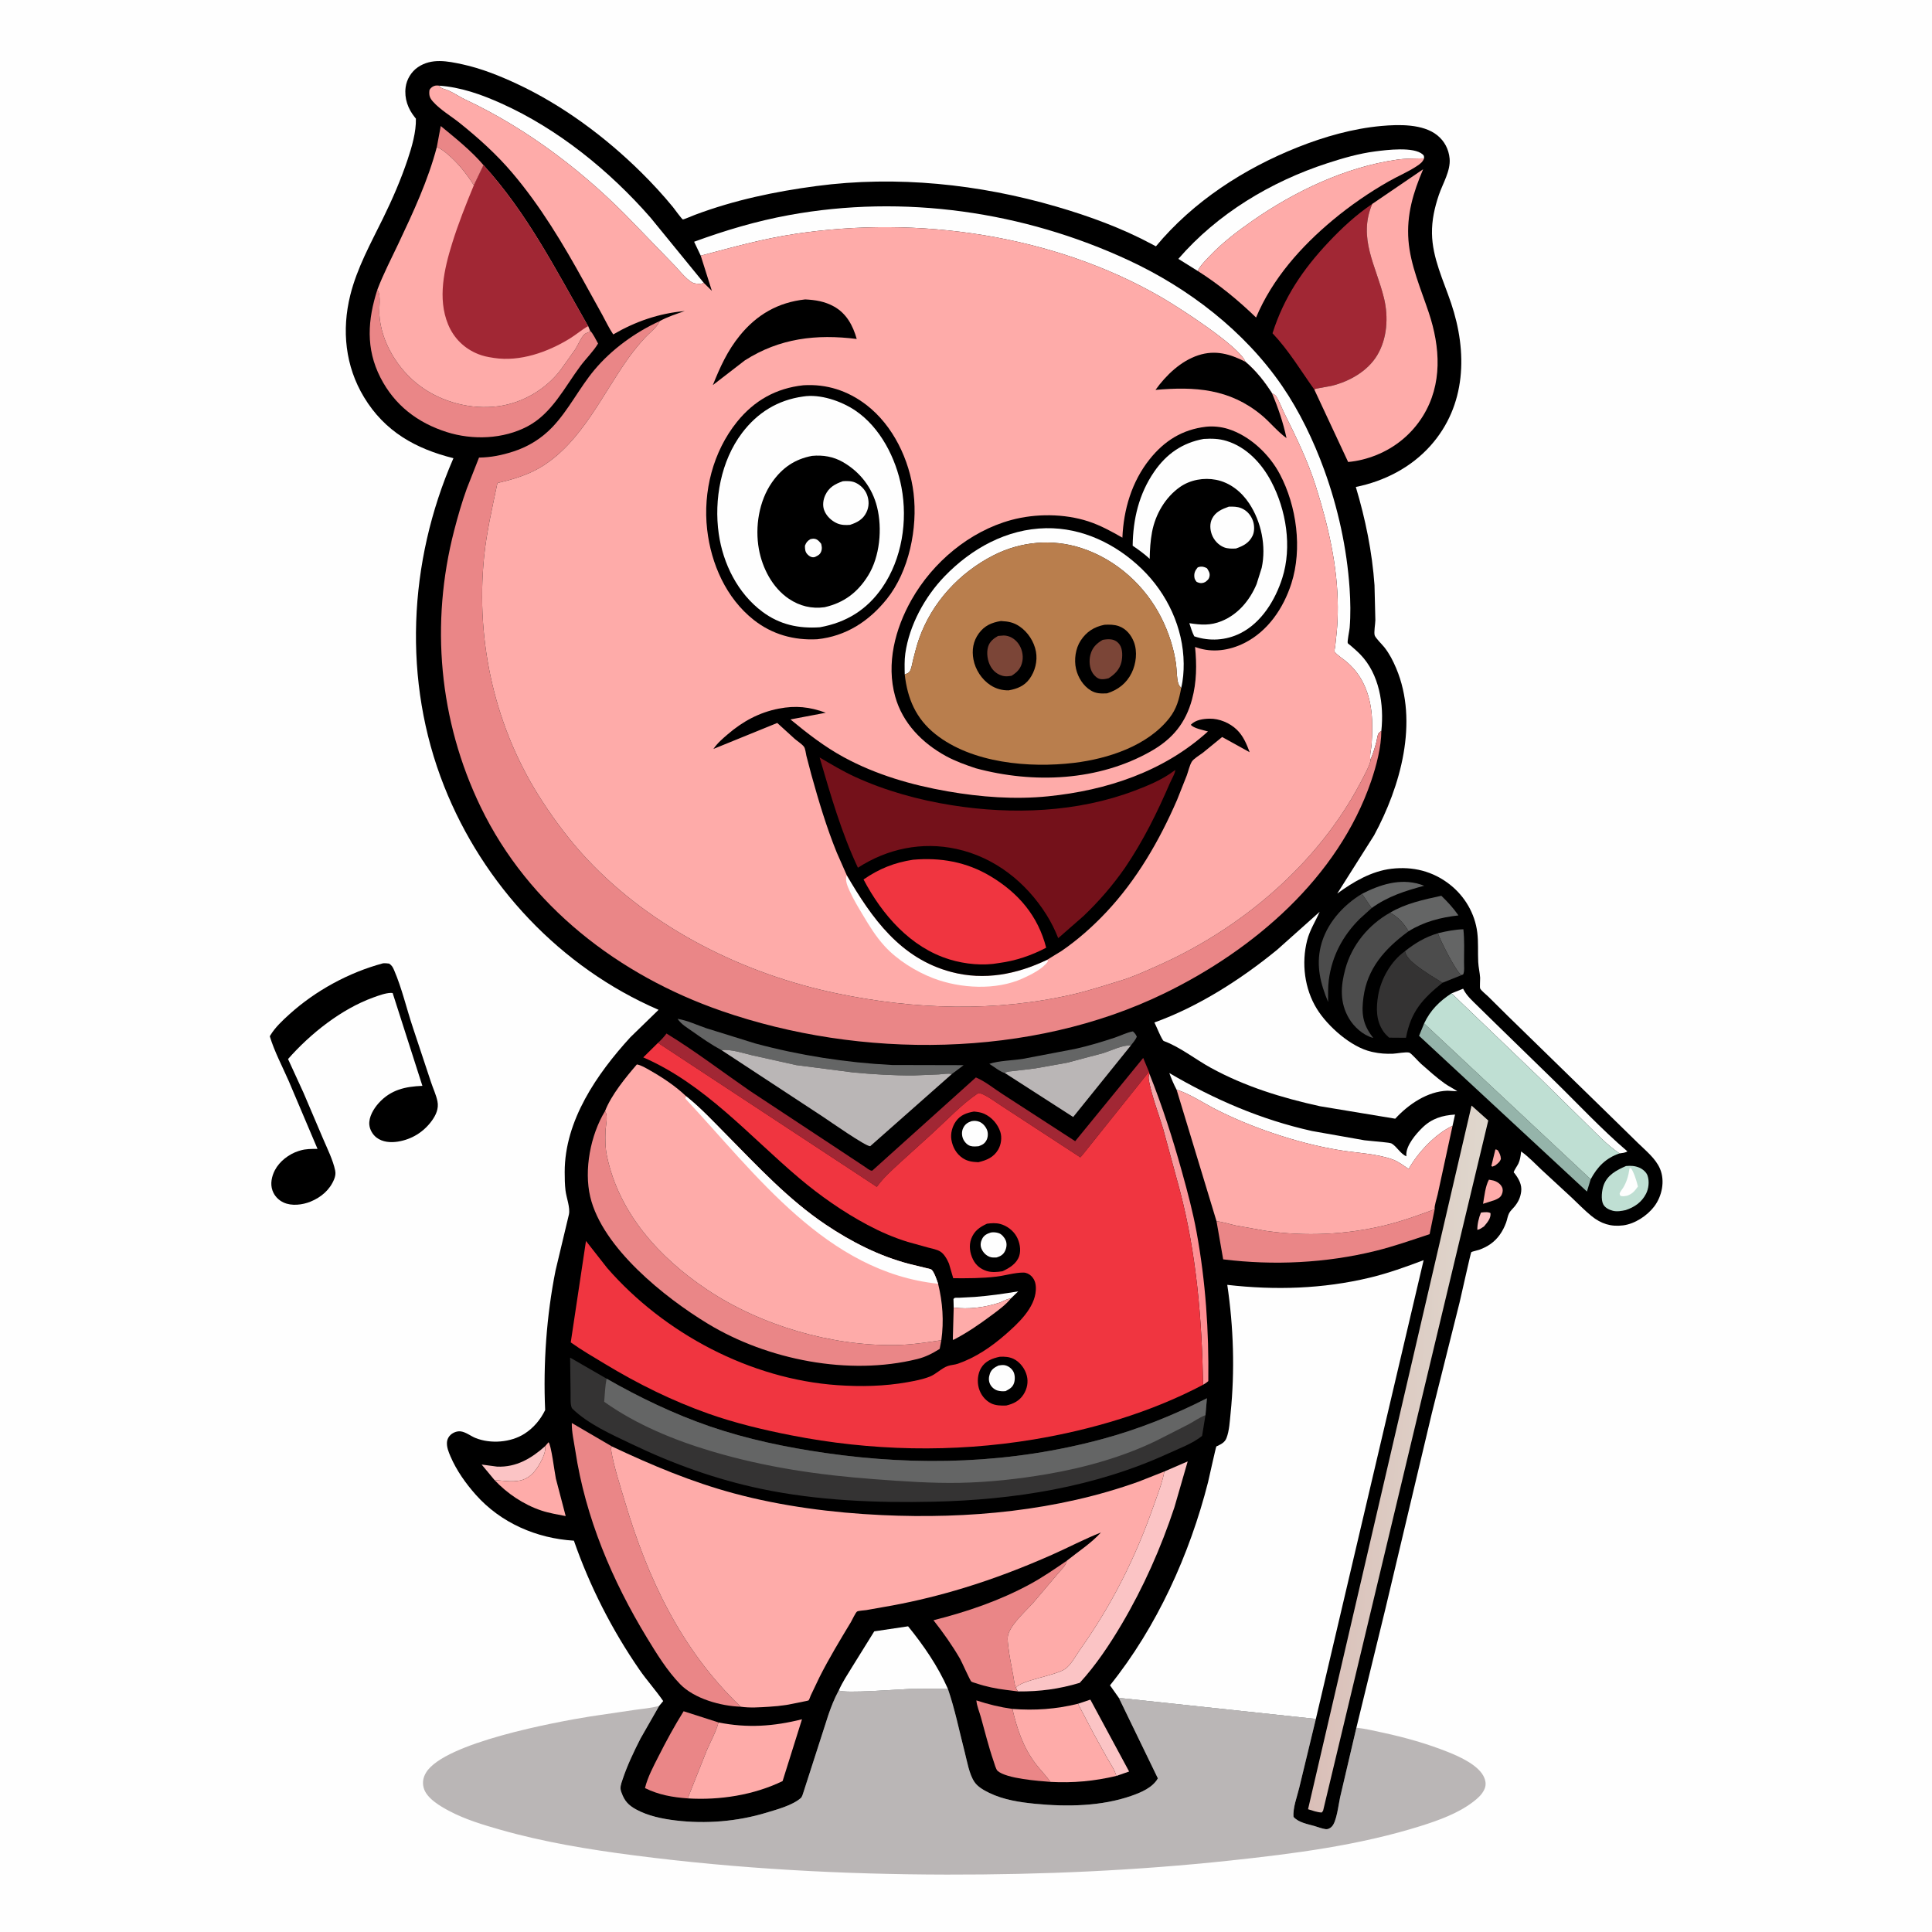 <svg version="1.1" xmlns="http://www.w3.org/2000/svg" style="display: block;" viewBox="0 0 2048 2048" width="1024" height="1024">
<defs>
	<linearGradient id="Gradient1" gradientUnits="userSpaceOnUse" x1="1271.12" y1="1305.95" x2="1231.88" y2="1308.7">
		<stop class="stop0" offset="0" stop-opacity="1" stop-color="rgb(255,140,145)"/>
		<stop class="stop1" offset="1" stop-opacity="1" stop-color="rgb(241,171,173)"/>
	</linearGradient>
	<linearGradient id="Gradient2" gradientUnits="userSpaceOnUse" x1="1398.88" y1="1545.33" x2="1565.28" y2="1549.8">
		<stop class="stop0" offset="0" stop-opacity="1" stop-color="rgb(218,191,184)"/>
		<stop class="stop1" offset="1" stop-opacity="1" stop-color="rgb(223,215,205)"/>
	</linearGradient>
</defs>
<path transform="translate(0,0)" fill="rgb(254,254,254)" d="M -0 -0 L 2048 0 L 2048 2048 L -0 2048 L -0 -0 z"/>
<path transform="translate(0,0)" fill="rgb(0,0,0)" d="M 406.037 1021.14 C 408.324 1020.96 410.243 1021.18 412.5 1021.45 C 415.379 1023.38 416.359 1025.16 417.727 1028.33 C 426.022 1047.51 431.027 1069.41 437.713 1089.34 L 456.84 1147 C 459.03 1153.68 462.369 1160.63 463.733 1167.5 C 465.258 1175.18 462.14 1182 457.7 1188.1 C 448.997 1200.06 436.382 1207.84 421.772 1210.16 C 414.063 1211.39 405.435 1210.76 399.059 1205.82 C 395.013 1202.69 392.02 1197.54 391.513 1192.4 C 390.701 1184.17 396.149 1175.15 401.452 1169.29 C 414.181 1155.21 429.504 1151.77 447.753 1151.05 L 416.228 1052.65 L 414.38 1052.51 C 408.554 1052.63 401.251 1055.37 395.797 1057.34 C 361.809 1069.63 329.088 1095.63 305.334 1122.63 L 321.734 1158.4 L 342.441 1207.02 C 346.907 1217.5 353.025 1229.75 355.314 1240.88 C 355.979 1244.11 355.421 1246.99 354.211 1250 C 349.657 1261.35 340.304 1269.27 329.122 1273.8 C 320.628 1277.24 309.106 1278.71 300.5 1274.66 C 295.016 1272.08 290.885 1267.69 288.839 1262 C 286.29 1254.91 288.01 1247 291.367 1240.5 C 296.259 1231.03 306.316 1223.36 316.384 1220.16 L 317.963 1219.68 C 324.149 1217.74 330.159 1217.9 336.583 1217.86 L 306.131 1146.09 C 299.425 1130.73 290.798 1114.53 286.011 1098.53 L 286.579 1097.5 C 291.619 1089.1 299.499 1081.75 306.712 1075.22 C 334.55 1050.05 369.79 1030.86 406.037 1021.14 z"/>
<path transform="translate(0,0)" fill="rgb(186,182,182)" d="M 1004.72 1790.02 C 1012.21 1811.56 1016.86 1835.02 1022.6 1857.16 C 1025.08 1866.74 1027.35 1880.76 1032.99 1889.01 C 1036.56 1894.24 1042.96 1897.74 1048.55 1900.49 C 1063.64 1907.89 1081.31 1910.56 1097.89 1912.15 C 1131.18 1915.35 1167.57 1914.81 1199.43 1903.63 C 1209.6 1900.07 1221.81 1894.99 1227.39 1885.13 L 1186.04 1799.84 L 1394.87 1822.13 L 1377.27 1895 C 1375.03 1904.46 1370.31 1916.43 1371.21 1926 C 1376.53 1931.97 1385.84 1933.51 1393.22 1935.61 C 1397.02 1936.7 1401.1 1938.37 1405 1938.94 C 1407.58 1939.33 1409.69 1938.21 1411.53 1936.5 C 1416.98 1931.44 1418.85 1912.59 1420.54 1905.33 L 1437.83 1831.44 C 1447.66 1832.49 1457.35 1834.85 1467 1836.94 C 1489.78 1841.87 1512.82 1848.39 1534.5 1857.02 C 1546.96 1861.97 1568.48 1871.48 1573.57 1884.92 C 1575.2 1889.23 1575.31 1893.06 1573.28 1897.24 C 1570.63 1902.7 1566.23 1906.48 1561.5 1910.1 C 1545.77 1922.16 1525.3 1929.55 1506.5 1935.48 C 1440.94 1956.14 1372.11 1964.95 1304 1972.25 C 1204.03 1982.96 1104.11 1987.33 1003.59 1987.15 C 892.686 1986.95 782.072 1981.01 672.064 1966.76 C 624.505 1960.6 576.511 1952.77 530.351 1939.59 C 512.052 1934.37 493.175 1928.69 476.29 1919.76 C 466.793 1914.73 452.137 1906.35 449.125 1895.23 C 447.539 1889.38 448.595 1883.98 451.701 1878.91 C 471.1 1847.22 588.952 1825.42 625.395 1819.56 L 672.925 1812.54 C 681.182 1811.35 689.628 1810.72 697.706 1808.57 L 698.777 1808.27 L 678.927 1842.98 C 671.778 1857.03 664.627 1872.01 659.732 1887 C 658.359 1891.2 656.887 1894.78 658.455 1899.21 L 658.948 1900.5 C 662.006 1909.15 666.299 1913.68 674.294 1918.06 C 686.839 1924.94 702.009 1928.04 716.084 1929.74 C 748.109 1933.6 781.417 1930.92 812.315 1921.55 C 823.447 1918.17 839.894 1913.84 848.819 1906.06 C 850.361 1904.71 850.957 1901.98 851.62 1900.08 L 857.652 1881.37 L 878.085 1817.91 C 881.019 1809.39 884.376 1800.75 888.658 1792.82 L 889.161 1791.9 C 895.448 1795.4 952.547 1790.75 964.062 1790.38 L 1004.72 1790.02 z"/>
<path transform="translate(0,0)" fill="rgb(0,0,0)" d="M 698.777 1808.27 L 703.022 1803.21 C 695.192 1791.71 685.78 1781.46 677.87 1770 C 648.767 1727.85 625.208 1681.54 608.355 1633.18 C 568.892 1630.78 530.905 1614.43 504.349 1584.5 C 493.583 1572.37 483.91 1558.73 477.501 1543.78 C 475.44 1538.97 473.355 1533.83 473.824 1528.5 C 474.08 1525.59 475.635 1522.73 477.848 1520.81 C 480.698 1518.35 484.82 1516.81 488.602 1517.36 C 493.878 1518.11 499.081 1522.32 504.033 1524.32 C 520.062 1530.79 541.51 1529.12 556.03 1519.79 C 565.63 1513.62 572.866 1504.97 577.877 1494.76 C 575.745 1445.77 579.283 1394.9 588.903 1346.78 L 603.075 1287.38 C 604.631 1280.14 600.38 1269.61 599.469 1262.03 C 598.692 1255.57 598.612 1248.93 598.603 1242.43 C 598.531 1187.82 632.825 1138.24 668.282 1099.46 L 698.109 1070.46 C 594.232 1025.56 512.258 938.189 470.747 833.3 C 426.632 721.831 432.848 595.752 480.346 486.463 L 480.673 485.715 C 440.491 475.677 407.882 457.428 385.898 421.089 C 365.979 388.162 362.079 350.079 371.283 312.977 C 378.45 284.087 392.969 258.023 405.985 231.5 C 415.928 211.236 424.98 190.413 432.145 169 C 436.598 155.693 441.216 139.863 440.868 125.754 L 439.93 124.614 C 432.465 115.397 428.448 104.508 429.997 92.5 C 431.08 84.111 436.049 75.939 443.039 71.199 C 457.539 61.366 474.455 64.779 490.373 68.235 C 509.993 72.494 529.523 80.291 547.68 88.752 C 596.378 111.443 641.885 145.276 680.049 183.063 C 691.731 194.629 702.917 206.776 713.341 219.49 C 714.781 221.247 722.639 232.247 723.926 232.662 C 724.413 232.819 735.226 228.287 736.781 227.703 C 778.339 212.093 821.598 203.012 865.54 197.187 C 950.335 185.946 1037.93 195.115 1119.8 218.989 C 1154.63 229.146 1188.87 241.655 1220.93 258.767 L 1225.32 261.12 C 1264.92 213.525 1318.65 178.734 1375.91 155.981 C 1403.9 144.858 1434.21 136.248 1464.3 133.531 C 1482.74 131.867 1508.42 131.18 1523.59 143.416 C 1531.25 149.593 1535.71 158.207 1536.64 168 C 1537.88 181.02 1529.35 194.542 1525.28 206.554 C 1520.74 219.948 1517.74 233.286 1517.96 247.5 C 1518.36 273.447 1530.09 297.232 1538.24 321.4 C 1555.74 373.285 1554.35 429.808 1516.46 472.383 C 1495.81 495.574 1467.4 510.113 1437.23 516.212 C 1447.35 549.937 1454.57 585.144 1457.03 620.323 L 1457.94 657.422 C 1457.88 661.369 1456.24 670.269 1457.23 673.516 C 1458.09 676.34 1465.34 683.426 1467.51 686.194 C 1472.89 693.047 1476.69 700.496 1480.06 708.504 C 1503.98 765.354 1484.59 833.682 1456.59 885.486 L 1417.54 947.226 C 1434.35 934.869 1453.88 923.382 1475 920.914 C 1497.65 918.268 1518.7 923.436 1536.73 937.5 C 1552.65 949.925 1563.52 968.364 1565.98 988.5 C 1567.25 998.915 1566.47 1009.26 1566.97 1019.68 C 1567.23 1025.32 1568.64 1030.86 1569.01 1036.5 C 1569.12 1038.29 1568.44 1046.95 1569.06 1047.95 C 1570.76 1050.71 1575.08 1053.9 1577.52 1056.32 L 1598.67 1077.28 L 1704.98 1180.98 L 1736.21 1211.56 C 1744.5 1219.7 1755.03 1228.02 1759.67 1238.92 C 1765.17 1251.86 1761.82 1268.02 1753.5 1278.96 C 1746.02 1288.78 1733 1297.35 1720.64 1298.94 C 1707.57 1300.62 1697.12 1297.22 1686.95 1288.95 C 1679.68 1283.03 1673.04 1276.09 1666.21 1269.66 L 1634.22 1240.11 C 1627.28 1233.58 1620.23 1226.05 1612.44 1220.58 L 1612.3 1221.9 C 1611.85 1226.01 1611.26 1229.75 1609.52 1233.53 C 1608.64 1235.45 1604.73 1241 1604.63 1242.64 C 1604.6 1243.09 1605.19 1243.34 1605.46 1243.7 C 1609.83 1249.36 1613.49 1255.79 1612.5 1263.23 C 1611.65 1269.62 1609.35 1274.31 1605.27 1279.25 C 1603.45 1281.45 1601.1 1283.44 1599.75 1285.99 C 1598.13 1289.05 1597.71 1292.81 1596.51 1296.06 C 1593.2 1305.07 1587.94 1313.14 1580 1318.71 C 1576.38 1321.26 1572.17 1323.33 1568 1324.83 C 1566.86 1325.25 1560.06 1326.82 1559.62 1327.32 C 1558.98 1328.03 1548.71 1374.56 1547.3 1380.33 L 1517.89 1497.73 L 1468.65 1705.13 L 1437.83 1831.44 L 1420.54 1905.33 C 1418.85 1912.59 1416.98 1931.44 1411.53 1936.5 C 1409.69 1938.21 1407.58 1939.33 1405 1938.94 C 1401.1 1938.37 1397.02 1936.7 1393.22 1935.61 C 1385.84 1933.51 1376.53 1931.97 1371.21 1926 C 1370.31 1916.43 1375.03 1904.46 1377.27 1895 L 1394.87 1822.13 L 1186.04 1799.84 L 1227.39 1885.13 C 1221.81 1894.99 1209.6 1900.07 1199.43 1903.63 C 1167.57 1914.81 1131.18 1915.35 1097.89 1912.15 C 1081.31 1910.56 1063.64 1907.89 1048.55 1900.49 C 1042.96 1897.74 1036.56 1894.24 1032.99 1889.01 C 1027.35 1880.76 1025.08 1866.74 1022.6 1857.16 C 1016.86 1835.02 1012.21 1811.56 1004.72 1790.02 L 964.062 1790.38 C 952.547 1790.75 895.448 1795.4 889.161 1791.9 L 888.658 1792.82 C 884.376 1800.75 881.019 1809.39 878.085 1817.91 L 857.652 1881.37 L 851.62 1900.08 C 850.957 1901.98 850.361 1904.71 848.819 1906.06 C 839.894 1913.84 823.447 1918.17 812.315 1921.55 C 781.417 1930.92 748.109 1933.6 716.084 1929.74 C 702.009 1928.04 686.839 1924.94 674.294 1918.06 C 666.299 1913.68 662.006 1909.15 658.948 1900.5 L 658.455 1899.21 C 656.887 1894.78 658.359 1891.2 659.732 1887 C 664.627 1872.01 671.778 1857.03 678.927 1842.98 L 698.777 1808.27 z"/>
<path transform="translate(0,0)" fill="rgb(254,171,169)" d="M 1585.16 1218.5 C 1586.44 1218.4 1586.79 1218.88 1587.87 1219.5 C 1589.72 1222.7 1590.77 1224.78 1591 1228.5 C 1589.86 1231.91 1587.58 1233.38 1584.88 1235.52 L 1582 1236.69 L 1580.9 1236 L 1585.16 1218.5 z"/>
<path transform="translate(0,0)" fill="rgb(251,196,197)" d="M 1569.81 1285.5 L 1570.67 1285.28 C 1573.43 1284.97 1577.79 1284.5 1580.01 1286 C 1580.5 1291.69 1576.48 1295.99 1573.09 1300.07 C 1570.81 1301.6 1568.79 1303.18 1566.04 1303.72 C 1565.88 1298.05 1567.63 1290.7 1569.81 1285.5 z"/>
<path transform="translate(0,0)" fill="rgb(254,171,169)" d="M 1578.33 1250.5 L 1582.87 1251.37 C 1586.67 1252.33 1590.55 1254.82 1592.24 1258.5 C 1593.36 1260.95 1593.07 1263.58 1592.04 1266 C 1590.56 1269.5 1587.91 1270.62 1584.61 1272.09 L 1572.1 1276.1 C 1573.45 1268.35 1574.52 1257.25 1578.33 1250.5 z"/>
<path transform="translate(0,0)" fill="rgb(254,254,254)" d="M 1010.96 1386.09 L 1010.71 1377 C 1011.14 1376.62 1011.47 1376.08 1012 1375.85 C 1012.77 1375.53 1015.91 1375.7 1016.9 1375.66 L 1033.3 1374.8 C 1048.73 1373.62 1064.11 1371.43 1079.36 1368.9 L 1071.77 1376.21 L 1069.92 1376.64 C 1065.8 1377.68 1062.23 1380.06 1058.16 1381.31 C 1042.95 1385.98 1026.82 1388.12 1010.96 1386.09 z"/>
<path transform="translate(0,0)" fill="rgb(100,101,101)" d="M 1443.73 947.488 C 1462.87 937.711 1483.93 930.82 1505.39 937.42 L 1509.72 938.91 C 1489.33 944.513 1471.43 949.981 1454 962.604 L 1443.73 947.488 z"/>
<path transform="translate(0,0)" fill="rgb(100,101,101)" d="M 1524.25 989.282 C 1532.97 987.129 1542.25 985.331 1551.24 985.057 C 1552.48 996.612 1552 1008.41 1551.94 1020.02 C 1551.92 1023.93 1552.63 1029.58 1550.99 1033.02 L 1548.6 1033.1 C 1542.96 1029.12 1526.27 995.882 1524.25 989.282 z"/>
<path transform="translate(0,0)" fill="rgb(251,196,197)" d="M 577.749 1533.1 C 579.159 1538.55 574.488 1547.59 571.628 1552.46 C 566.889 1560.54 561.049 1567.23 551.574 1569.35 C 542.956 1571.27 532.876 1569.56 524.149 1568.84 L 510.569 1552.49 L 527 1554.68 C 547.306 1555.51 563.195 1546.02 577.749 1533.1 z"/>
<path transform="translate(0,0)" fill="rgb(254,171,169)" d="M 1010.96 1386.09 C 1026.82 1388.12 1042.95 1385.98 1058.16 1381.31 C 1062.23 1380.06 1065.8 1377.68 1069.92 1376.64 L 1071.77 1376.21 C 1065.97 1383.4 1058.12 1389 1050.75 1394.48 C 1037.94 1404.01 1024.97 1412.94 1010.74 1420.26 L 1010.03 1420.06 L 1010.96 1386.09 z"/>
<path transform="translate(0,0)" fill="rgb(234,134,135)" d="M 463.051 155.882 L 467.216 133.587 C 482.692 146.371 499.53 159.729 512.541 175.045 L 502.296 196.377 C 494.396 183.884 485.037 172.106 473.575 162.663 L 472.339 161.663 C 469.291 159.147 466.697 157.459 463.051 155.882 z"/>
<path transform="translate(0,0)" fill="rgb(251,196,197)" d="M 1142.7 1806.07 L 1155.83 1801.67 L 1196.92 1877.88 L 1183.38 1882.56 C 1181.42 1875.72 1177.04 1869.58 1173.53 1863.43 L 1159.57 1838.23 L 1142.7 1806.07 z"/>
<path transform="translate(0,0)" fill="rgb(100,101,101)" d="M 1473.61 967.429 C 1490.41 957.563 1509.06 953.651 1527.87 949.553 C 1534.71 956.144 1540.61 962.571 1546.02 970.37 C 1526.85 972.568 1509.66 976.973 1493.1 987.19 C 1488.36 978.95 1481.99 972.067 1473.61 967.429 z"/>
<path transform="translate(0,0)" fill="rgb(76,76,76)" d="M 1489.3 1008.33 C 1499.96 999.738 1511.09 993.19 1524.25 989.282 C 1526.27 995.882 1542.96 1029.12 1548.6 1033.1 L 1550.99 1033.02 L 1529.07 1041.78 L 1515 1033.04 C 1507.19 1027.57 1490.99 1018.05 1489.3 1008.33 z"/>
<path transform="translate(0,0)" fill="rgb(100,101,101)" d="M 1065.05 1137.38 C 1061.09 1136.72 1052.54 1130.01 1048.71 1127.71 C 1059.34 1124.29 1072.66 1124.22 1083.84 1122.51 L 1139.82 1111.85 C 1153.9 1108.7 1167.83 1104.53 1181.52 1099.99 C 1187.77 1097.91 1194.51 1094.47 1200.93 1093.3 C 1202.91 1095.22 1204.01 1096.38 1205.08 1099 C 1203.64 1102.38 1201.01 1105.32 1198.78 1108.22 C 1190.25 1107.43 1177.05 1114.09 1168.7 1116.56 L 1130.91 1126.57 L 1097.61 1132.51 L 1074.97 1135.27 C 1071.68 1135.64 1067.9 1135.59 1065.05 1137.38 z"/>
<path transform="translate(0,0)" fill="rgb(191,223,211)" d="M 1723.63 1236.04 C 1728.61 1235.55 1733.19 1235.79 1737.85 1237.8 C 1741.35 1239.32 1745.26 1242.57 1746.5 1246.28 C 1748.52 1252.33 1747.72 1259.87 1744.84 1265.5 C 1740.27 1274.44 1732.59 1279.67 1723.29 1282.76 C 1718.88 1283.69 1714.12 1284.59 1709.68 1283.47 C 1705.79 1282.49 1701.42 1280.33 1699.49 1276.6 C 1696.85 1271.54 1698.04 1261.53 1699.9 1256.41 C 1703.87 1245.44 1713.64 1240.42 1723.63 1236.04 z"/>
<path transform="translate(0,0)" fill="rgb(254,254,254)" d="M 1727.32 1238.5 L 1728.9 1238.16 C 1732.5 1243.89 1734.62 1251.24 1736.29 1257.76 C 1732.86 1262.41 1730.63 1265.41 1724.95 1267.47 C 1722.43 1267.86 1719.83 1268.69 1717.5 1267.36 C 1717.31 1266.58 1716.74 1265.78 1716.94 1265 C 1717.34 1263.41 1719.87 1260.31 1720.79 1258.78 C 1724.3 1252.9 1726.32 1246.12 1727.21 1239.35 L 1727.32 1238.5 z"/>
<path transform="translate(0,0)" fill="rgb(76,76,76)" d="M 1454 962.604 L 1441.4 973.984 C 1423.33 991.979 1411.88 1013.51 1408.59 1038.86 C 1407.6 1046.48 1407.88 1054.46 1407.85 1062.14 C 1399.76 1042.79 1394.95 1023.84 1400.1 1002.9 C 1405.86 979.467 1423.33 959.796 1443.73 947.488 L 1454 962.604 z"/>
<path transform="translate(0,0)" fill="rgb(254,171,169)" d="M 577.749 1533.1 L 581.5 1528.82 C 584.297 1531.49 587.924 1561.13 589.239 1567.33 L 599.658 1607.12 C 591.053 1605.44 582.114 1603.99 573.784 1601.21 C 555.118 1594.97 537.567 1583.17 524.149 1568.84 C 532.876 1569.56 542.956 1571.27 551.574 1569.35 C 561.049 1567.23 566.889 1560.54 571.628 1552.46 C 574.488 1547.59 579.159 1538.55 577.749 1533.1 z"/>
<path transform="translate(0,0)" fill="rgb(254,254,254)" d="M 1538.72 1052.97 L 1550.99 1048.08 L 1551.48 1049.07 C 1554.93 1055.7 1560.59 1060.71 1565.85 1065.88 L 1586.06 1085.68 L 1645.54 1143.62 C 1671.71 1169.09 1697.36 1196.81 1725.1 1220.5 C 1722.64 1222.12 1719.59 1222.25 1716.74 1222.68 C 1703.83 1214.01 1692.73 1202.03 1681.62 1191.2 L 1632.55 1142.98 L 1538.72 1052.97 z"/>
<path transform="translate(0,0)" fill="url(#Gradient1)" d="M 1218.42 1138.25 C 1232.03 1172.21 1243.25 1207.25 1253.02 1242.5 C 1258.84 1263.48 1264.48 1284.57 1268.41 1306 C 1278.02 1358.32 1281.54 1410.89 1280.86 1464 C 1279.1 1465.63 1277.43 1466.73 1275.34 1467.9 C 1274.06 1398.6 1268.42 1329.9 1250.89 1262.59 L 1232.94 1196.5 C 1228.08 1180.32 1221.5 1163.49 1218.21 1147 C 1217.49 1143.4 1217.1 1141.65 1218.42 1138.25 z"/>
<path transform="translate(0,0)" fill="rgb(234,134,135)" d="M 1113.54 1888.87 C 1101.08 1887.88 1067.18 1885.57 1057.55 1877.26 C 1055.68 1875.65 1053.99 1869.07 1053.16 1866.66 C 1047.9 1851.41 1044.08 1835.71 1039.74 1820.19 C 1038.19 1814.63 1035.41 1808.21 1035 1802.5 C 1047.82 1806.7 1059.83 1809.65 1073.2 1811.53 C 1078.17 1832.93 1084.7 1852.6 1098.22 1870.21 C 1103.11 1876.59 1108.93 1882.34 1113.54 1888.87 z"/>
<path transform="translate(0,0)" fill="rgb(149,180,170)" d="M 1509.64 1084.89 L 1686.19 1250.06 L 1682.22 1263.09 L 1504.27 1098.01 L 1509.64 1084.89 z"/>
<path transform="translate(0,0)" fill="rgb(76,76,76)" d="M 1493.1 987.19 L 1491.44 988.419 C 1467.8 1006.09 1449.46 1026.61 1445.34 1057 C 1443.08 1073.68 1444.27 1085.36 1454.85 1099.11 L 1455.72 1100.23 L 1454.94 1100.06 C 1444.81 1097.19 1435.31 1088.6 1430.04 1079.68 C 1420.04 1062.75 1421.1 1045.41 1426.13 1027 C 1433.04 1001.73 1450.8 980.157 1473.61 967.429 C 1481.99 972.067 1488.36 978.95 1493.1 987.19 z"/>
<path transform="translate(0,0)" fill="rgb(52,51,51)" d="M 1529.07 1041.78 C 1507.89 1058.87 1495.64 1072.3 1490.39 1100.1 L 1472.52 1099.97 C 1470.32 1097.97 1468.23 1095.93 1466.52 1093.47 C 1458.48 1081.89 1458.65 1068.39 1460.93 1055.03 C 1463.92 1037.52 1474.63 1018.69 1489.3 1008.33 C 1490.99 1018.05 1507.19 1027.57 1515 1033.04 L 1529.07 1041.78 z"/>
<path transform="translate(0,0)" fill="rgb(100,101,101)" d="M 764.921 1113.26 C 754.235 1107.51 744.143 1100.51 734.243 1093.51 C 728.452 1089.42 722.32 1085.99 718.258 1080.01 C 728.614 1081.67 738.745 1086.54 748.665 1089.94 L 800.562 1106.09 C 847.524 1118.76 896.905 1126.47 945.5 1128.94 L 1021.51 1129.12 L 1009.05 1138.49 C 1004.72 1137.6 999.582 1138.64 995.166 1138.93 L 968.371 1140.01 C 947.089 1140.13 925.584 1138.8 904.396 1136.84 L 844 1129.04 L 797.171 1118.62 C 788.111 1116.47 773.951 1111.78 764.921 1113.26 z"/>
<path transform="translate(0,0)" fill="rgb(186,182,182)" d="M 1065.05 1137.38 C 1067.9 1135.59 1071.68 1135.64 1074.97 1135.27 L 1097.61 1132.51 L 1130.91 1126.57 L 1168.7 1116.56 C 1177.05 1114.09 1190.25 1107.43 1198.78 1108.22 L 1137.62 1184.08 L 1065.05 1137.38 z"/>
<path transform="translate(0,0)" fill="rgb(234,134,135)" d="M 728.993 1906.37 C 712.933 1905.2 698.225 1902.63 683.709 1895.45 C 686.576 1883.71 692.525 1872.72 697.945 1862 C 706.206 1845.66 714.945 1829.51 724.67 1813.99 L 761.647 1825.86 C 759.077 1835.71 753.392 1845.82 749.314 1855.23 L 728.993 1906.37 z"/>
<path transform="translate(0,0)" fill="rgb(254,254,254)" d="M 1247.23 1155.08 C 1244.17 1149.31 1241.75 1143.61 1239.52 1137.48 C 1287.19 1165.42 1336.7 1186.91 1390.86 1198.93 L 1446.43 1208.75 L 1468.03 1210.91 C 1469.88 1211.12 1474.1 1211.45 1475.55 1212.38 C 1480.99 1215.88 1484.72 1223.23 1490.81 1225.76 L 1490.75 1224.14 C 1490.57 1214.1 1500.97 1202.02 1507.83 1195.34 C 1517.77 1185.66 1528.88 1182.35 1542.4 1181.47 L 1539.76 1193.41 C 1521.35 1202.07 1503.15 1221.59 1493.25 1239.15 C 1487.84 1235.59 1482.33 1231.26 1476.21 1229.04 C 1459.1 1222.84 1438.3 1222.23 1420.3 1219.26 C 1395.76 1215.22 1372.49 1209.06 1348.96 1201.07 C 1328.2 1194.02 1308.23 1185.84 1288.69 1175.89 C 1275.54 1169.2 1262.32 1160.18 1248.38 1155.46 L 1247.23 1155.08 z"/>
<path transform="translate(0,0)" fill="rgb(254,254,254)" d="M 1269.66 287.234 L 1249.11 274.413 C 1290.56 226.496 1347.17 192.512 1407.13 172.988 C 1423.53 167.65 1440.74 162.673 1457.88 160.476 C 1470.01 158.921 1498.52 155.299 1508.06 163.619 C 1509.85 165.176 1509.39 165.626 1509.61 167.837 C 1500.14 168.082 1490.34 167.916 1480.96 169.242 C 1426.6 176.924 1372.29 202.876 1327.66 234.017 C 1312 244.949 1296 257.047 1282.81 270.92 C 1278.45 275.508 1272.35 281.404 1269.66 287.234 z"/>
<path transform="translate(0,0)" fill="rgb(254,254,254)" d="M 889.161 1791.9 C 893.029 1783.05 898.579 1774.74 903.628 1766.51 L 926.748 1729.29 L 962.62 1723.96 C 979.001 1744.09 994.191 1766.21 1004.72 1790.02 L 964.062 1790.38 C 952.547 1790.75 895.448 1795.4 889.161 1791.9 z"/>
<path transform="translate(0,0)" fill="rgb(254,254,254)" d="M 465.283 90.791 C 488.388 92.365 510.122 100.105 531.093 109.5 C 591.346 136.494 646.304 181.15 689.61 230.722 L 745.999 299.8 C 742.667 301.375 740.683 300.864 737.044 300.5 C 730.262 299.822 720.113 286.586 715.275 281.616 L 672.827 237.776 C 621.674 184.097 560.224 136.973 493.003 105.414 C 485.839 102.05 478.225 96.319 470.724 94.334 C 468.091 93.637 467.164 92.75 465.283 90.791 z"/>
<path transform="translate(0,0)" fill="rgb(254,171,169)" d="M 1073.2 1811.53 C 1097.1 1813.37 1119.33 1811.79 1142.7 1806.07 L 1159.57 1838.23 L 1173.53 1863.43 C 1177.04 1869.58 1181.42 1875.72 1183.38 1882.56 C 1160.06 1888.1 1137.5 1890.18 1113.54 1888.87 C 1108.93 1882.34 1103.11 1876.59 1098.22 1870.21 C 1084.7 1852.6 1078.17 1832.93 1073.2 1811.53 z"/>
<path transform="translate(0,0)" fill="rgb(251,196,197)" d="M 1234.28 1559.83 L 1259 1549.13 L 1244.93 1597.79 C 1230.68 1640.81 1212.04 1682.82 1188.96 1721.84 C 1176.19 1743.45 1161.58 1765.33 1144.58 1783.88 C 1122.41 1790.51 1102.44 1793.15 1079.33 1793 C 1077.85 1791.54 1077.65 1791 1076.96 1789.11 C 1081.72 1781.27 1118.86 1776.21 1129.08 1769.17 C 1135.38 1764.84 1140.71 1754.55 1145.19 1748.23 C 1178.59 1701.11 1203.56 1651.37 1222.64 1596.91 C 1226.87 1584.85 1231.91 1572.38 1234.28 1559.83 z"/>
<path transform="translate(0,0)" fill="rgb(234,134,135)" d="M 1131.03 1654.31 C 1129.69 1660.11 1124.45 1664.42 1120.75 1668.92 L 1095.51 1698.7 C 1087.28 1707.95 1073.91 1719.56 1069.33 1730.92 C 1067.52 1735.4 1068.18 1739.3 1068.67 1744 C 1069.84 1755.02 1072.13 1765.91 1074.18 1776.79 C 1074.85 1780.31 1075.3 1786.05 1076.96 1789.11 C 1077.65 1791 1077.85 1791.54 1079.33 1793 L 1066.46 1791.37 C 1055.96 1790.09 1045.08 1787.88 1035.08 1784.47 C 1033.87 1784.06 1030.51 1783.23 1029.62 1782.52 C 1028.28 1781.45 1019.48 1761.49 1017.7 1758.43 C 1009.29 1743.95 999.869 1730.65 989.533 1717.53 C 1024.98 1708.55 1059.35 1696.91 1091.58 1679.44 C 1105.3 1672.01 1118.18 1663.14 1131.03 1654.31 z"/>
<path transform="translate(0,0)" fill="rgb(234,134,135)" d="M 1289.56 1294.55 C 1296.54 1295.31 1303.22 1297.58 1310.05 1299.11 L 1342.26 1304.84 C 1383.97 1310.82 1427.05 1308.83 1468 1298.95 C 1485.96 1294.61 1503.47 1288.21 1520.81 1281.89 L 1515.45 1308.27 C 1496.37 1314.55 1477.53 1321.25 1458 1326.04 C 1405.45 1338.96 1350.31 1341.59 1296.62 1334.97 L 1289.56 1294.55 z"/>
<path transform="translate(0,0)" fill="rgb(254,171,169)" d="M 761.647 1825.86 C 792.254 1831.99 820.103 1830.06 850.146 1822.5 L 829.59 1888.02 C 798.948 1902.89 762.891 1908.46 728.993 1906.37 L 749.314 1855.23 C 753.392 1845.82 759.077 1835.71 761.647 1825.86 z"/>
<path transform="translate(0,0)" fill="rgb(234,134,135)" d="M 625.643 350.833 C 628.081 352.381 632.29 361.305 633.979 364.149 C 629.282 372.182 621.042 380.251 615.337 387.899 C 598.377 410.634 585.206 438.202 559.226 451.945 C 533.478 465.565 500.973 466.73 473.5 457.986 C 442.582 448.145 418.217 429.48 403.294 400.276 C 387.544 369.453 389.727 339.093 400.026 307.021 L 400.87 308.469 C 403.701 313.755 401.784 326.7 402.122 333 C 403.693 362.313 421.795 391.688 445 408.984 C 468.441 426.455 499.515 434.513 528.5 430.589 C 554.081 427.125 578.838 412.531 594.357 392.005 L 609.748 370.392 C 612.694 365.805 615.767 358.012 619.5 354.334 C 620.331 353.515 622.403 352.807 623.468 352.354 C 625.112 351.655 624.46 352.1 625.643 350.833 z"/>
<path transform="translate(0,0)" fill="rgb(161,39,52)" d="M 697.468 1105.49 C 700.864 1102.35 703.771 1099.29 706.52 1095.57 C 736.803 1114.08 765.518 1136.04 794.724 1156.22 L 889.465 1218.76 L 916.486 1236.65 C 918.551 1238.01 922.186 1241.2 924.555 1241 L 1034.47 1142.14 C 1044.26 1146.16 1053.86 1154.16 1062.84 1159.86 L 1139.75 1209.7 L 1211.83 1121.46 L 1217.94 1136.16 L 1148.68 1222.8 C 1148.27 1223.27 1145.52 1226.69 1145.2 1226.77 C 1144.79 1226.88 1144.48 1226.34 1144.12 1226.12 L 1061.08 1171.92 C 1056.02 1168.71 1042.38 1158.38 1036.98 1158.76 C 1019.75 1170.21 1004.01 1187.13 988.682 1201.09 L 953.453 1233.03 C 945.171 1240.74 936.815 1248.13 930.082 1257.29 L 929.481 1258.12 L 697.468 1105.49 z"/>
<path transform="translate(0,0)" fill="rgb(186,182,182)" d="M 764.921 1113.26 C 773.951 1111.78 788.111 1116.47 797.171 1118.62 L 844 1129.04 L 904.396 1136.84 C 925.584 1138.8 947.089 1140.13 968.371 1140.01 L 995.166 1138.93 C 999.582 1138.64 1004.72 1137.6 1009.05 1138.49 L 922.456 1215.02 C 917.702 1215.36 879.115 1188.27 872.601 1183.97 L 764.921 1113.26 z"/>
<path transform="translate(0,0)" fill="rgb(191,223,211)" d="M 1509.64 1084.89 C 1516.24 1070.88 1525.82 1061.36 1538.72 1052.97 L 1632.55 1142.98 L 1681.62 1191.2 C 1692.73 1202.03 1703.83 1214.01 1716.74 1222.68 C 1702.28 1227.57 1693.28 1236.88 1686.19 1250.06 L 1509.64 1084.89 z"/>
<path transform="translate(0,0)" fill="rgb(234,134,135)" d="M 785.184 1809.19 C 764.076 1808.52 735.933 1800.72 720.915 1785.21 C 707.226 1771.07 696.265 1753.29 686.047 1736.51 C 648.843 1675.41 620.568 1608.65 609.839 1537.65 C 608.432 1528.34 605.941 1517.8 606.136 1508.44 L 648.795 1533.35 L 647.453 1535 C 650.346 1553.72 656.943 1573.4 662.339 1591.58 C 686.708 1673.69 722.366 1749.29 785.184 1809.19 z"/>
<path transform="translate(0,0)" fill="rgb(254,171,169)" d="M 1269.66 287.234 C 1272.35 281.404 1278.45 275.508 1282.81 270.92 C 1296 257.047 1312 244.949 1327.66 234.017 C 1372.29 202.876 1426.6 176.924 1480.96 169.242 C 1490.34 167.916 1500.14 168.082 1509.61 167.837 C 1508.11 171.779 1505.57 173.612 1502.17 175.896 C 1492.89 182.134 1482.11 186.579 1472.36 192.114 C 1451.65 203.864 1431.4 217.831 1413.12 233.038 C 1379.15 261.287 1348.69 295.574 1331.48 336.583 C 1312.54 318.228 1291.97 301.368 1269.66 287.234 z"/>
<path transform="translate(0,0)" fill="rgb(234,134,135)" d="M 997.864 1420.68 L 996.097 1429.88 C 988.415 1434.7 981.238 1438.44 972.39 1440.63 C 899.877 1458.63 813.539 1441.53 750.365 1403.21 C 704.7 1375.51 638.546 1322.78 625.702 1268.78 C 618.86 1240.01 625.999 1202.95 641.385 1177.79 L 642.103 1179.15 C 644.484 1184.28 642.072 1193.37 641.861 1199 C 641.528 1207.91 641.578 1216.9 643.424 1225.64 C 656.26 1286.4 699.115 1333.29 749.438 1366.98 C 806.125 1404.94 881.242 1426.99 949.459 1425.82 C 965.856 1425.54 981.7 1423.16 997.864 1420.68 z"/>
<path transform="translate(0,0)" fill="url(#Gradient2)" d="M 1559.91 1171.95 L 1577.62 1187.79 L 1402.52 1919.5 L 1401.07 1921.34 C 1396.15 1921.16 1391.28 1919.26 1386.59 1917.87 L 1559.91 1171.95 z"/>
<path transform="translate(0,0)" fill="rgb(161,39,52)" d="M 1393.26 413.015 C 1378.77 392.702 1366.2 371.55 1348.92 353.262 C 1361.05 315.133 1381.12 285.566 1408.4 256.603 C 1422.57 241.557 1437.46 227.763 1454.64 216.172 C 1439.21 252.542 1458.72 281.584 1467.07 316 C 1471.92 335.95 1470.58 358.96 1459.73 376.827 C 1449.5 393.666 1430.23 404.426 1411.5 409.005 L 1395.96 411.868 C 1394.27 412.159 1394.87 412.009 1393.26 413.015 z"/>
<path transform="translate(0,0)" fill="rgb(254,171,169)" d="M 1454.64 216.172 L 1508.59 179.411 C 1498.07 204.074 1490.94 227.589 1493.02 254.72 C 1495.02 280.905 1506.34 306.708 1514.59 331.454 C 1526.77 368.015 1529.3 407.302 1508.27 441.163 C 1496.57 459.986 1479.21 474.34 1458.68 482.511 C 1449.09 486.331 1439.38 488.799 1429.08 489.724 L 1393.26 413.015 C 1394.87 412.009 1394.27 412.159 1395.96 411.868 L 1411.5 409.005 C 1430.23 404.426 1449.5 393.666 1459.73 376.827 C 1470.58 358.96 1471.92 335.95 1467.07 316 C 1458.72 281.584 1439.21 252.542 1454.64 216.172 z"/>
<path transform="translate(0,0)" fill="rgb(254,254,254)" d="M 742.818 271.029 L 735.794 256.267 C 768.886 244.154 801.787 234.347 836.5 227.996 C 957.77 205.81 1084.83 224.05 1196.38 275.895 C 1260 305.465 1319.16 350.94 1359.05 409.057 C 1377.55 436.01 1392.51 467.256 1403.65 497.88 C 1418.27 538.073 1427.76 581.087 1430.63 623.777 C 1431.54 637.422 1431.82 651.864 1430.68 665.5 C 1430.45 668.294 1428 679.991 1428.67 681.686 C 1428.9 682.287 1431.19 683.873 1431.83 684.432 C 1435.24 687.425 1438.75 690.411 1441.92 693.668 C 1462.23 714.559 1467.27 746.845 1464.28 774.786 C 1463.27 775.69 1461.94 776.335 1461.25 777.5 C 1460.16 779.319 1459.6 784.207 1459.02 786.445 C 1457.38 792.791 1455.3 799.363 1452.73 805.402 C 1451.66 800.809 1453.62 794.019 1453.94 789.194 C 1455.52 765.814 1455.28 742.657 1443.78 721.5 C 1439.44 713.51 1433.55 706.604 1426.56 700.826 C 1422.96 697.844 1418.25 694.967 1415.2 691.476 C 1415.02 691.272 1414.76 691.099 1414.7 690.832 C 1414.43 689.444 1415.22 686.505 1415.39 684.996 L 1417.04 669.332 C 1417.85 660.681 1418.13 652.095 1418.11 643.407 C 1418.02 599.984 1407.83 556.552 1394.78 515.345 C 1386.3 488.564 1374.15 463.537 1361.65 438.475 C 1358.76 432.675 1356.28 425.658 1352.89 420.232 C 1351.82 418.521 1350.13 417.821 1348.4 416.926 C 1340.2 404.197 1331.77 393.496 1320.22 383.533 C 1313.5 366.804 1249.51 325.79 1231.4 315.281 C 1116.75 248.736 972.77 228.282 842.562 247.99 C 808.333 253.171 776.186 262.181 742.818 271.029 z"/>
<path transform="translate(0,0)" fill="rgb(254,171,169)" d="M 1247.23 1155.08 L 1248.38 1155.46 C 1262.32 1160.18 1275.54 1169.2 1288.69 1175.89 C 1308.23 1185.84 1328.2 1194.02 1348.96 1201.07 C 1372.49 1209.06 1395.76 1215.22 1420.3 1219.26 C 1438.3 1222.23 1459.1 1222.84 1476.21 1229.04 C 1482.33 1231.26 1487.84 1235.59 1493.25 1239.15 C 1503.15 1221.59 1521.35 1202.07 1539.76 1193.41 L 1524.01 1266.05 C 1523.22 1269.84 1520.19 1278.67 1520.81 1281.89 C 1503.47 1288.21 1485.96 1294.61 1468 1298.95 C 1427.05 1308.83 1383.97 1310.82 1342.26 1304.84 L 1310.05 1299.11 C 1303.22 1297.58 1296.54 1295.31 1289.56 1294.55 L 1247.23 1155.08 z"/>
<path transform="translate(0,0)" fill="rgb(254,254,254)" d="M 1398.89 966.566 C 1394.43 976.744 1388.43 985.861 1385.63 996.795 C 1379.46 1020.92 1382.78 1048.16 1395.95 1069.46 C 1407.37 1087.93 1432.08 1109.96 1453.77 1114.88 L 1455.5 1115.26 C 1462.55 1116.83 1469.27 1117.24 1476.5 1116.99 C 1480.46 1116.85 1490.64 1114.81 1493.88 1115.82 C 1496.04 1116.49 1503.72 1125.39 1506.19 1127.55 C 1514.21 1134.57 1522.77 1142.36 1531.46 1148.54 C 1535.75 1151.6 1540.52 1153.75 1544.84 1156.79 L 1534.43 1156.2 C 1513.17 1156.8 1492.91 1170.71 1479.01 1185.87 L 1399.24 1172.66 C 1358.86 1163.76 1320.06 1151.89 1283.67 1132.01 C 1267.54 1123.19 1250.75 1109.72 1233.65 1103.52 C 1231.7 1102.81 1225.46 1087.07 1223.72 1083.87 C 1270.39 1067.08 1315.48 1038.18 1353.81 1006.81 L 1398.89 966.566 z"/>
<path transform="translate(0,0)" fill="rgb(52,51,51)" d="M 1277.85 1500.11 L 1274.25 1522.14 C 1264.38 1530.15 1249.97 1535.44 1238.45 1540.73 C 1160.62 1576.45 1074.74 1589.97 989.62 1591.87 C 928.882 1593.22 866.499 1590.77 806.893 1578.26 C 759.119 1568.25 713.642 1551.86 669.687 1530.8 C 648.516 1520.66 623.803 1509.85 606.826 1493.35 C 604.208 1490.8 604.95 1480.96 604.847 1477.12 L 604.35 1439.14 L 643.03 1461.45 C 677.493 1481.2 714.817 1499.09 752.382 1512.01 C 792.275 1525.72 833.529 1534.26 875.206 1540.27 C 973.893 1554.5 1071.88 1551.51 1168.48 1525.46 C 1206.87 1515.11 1243.96 1500.22 1279.38 1482.23 L 1277.85 1500.11 z"/>
<path transform="translate(0,0)" fill="rgb(100,101,101)" d="M 643.03 1461.45 C 677.493 1481.2 714.817 1499.09 752.382 1512.01 C 792.275 1525.72 833.529 1534.26 875.206 1540.27 C 973.893 1554.5 1071.88 1551.51 1168.48 1525.46 C 1206.87 1515.11 1243.96 1500.22 1279.38 1482.23 L 1277.85 1500.11 C 1271.65 1502.48 1265.79 1506.7 1259.92 1509.85 L 1226.83 1526.69 C 1190.64 1544.46 1149.32 1555.94 1109.66 1562.68 C 1079.16 1567.87 1048.43 1571.25 1017.5 1571.86 C 987.545 1572.45 956.711 1570.21 926.813 1567.99 C 867.6 1563.59 811.446 1555.37 754.44 1538.45 C 714.69 1526.66 674.415 1510.1 640.47 1485.96 C 641.162 1477.85 641.418 1469.43 643.03 1461.45 z"/>
<path transform="translate(0,0)" fill="rgb(254,171,169)" d="M 463.051 155.882 C 466.697 157.459 469.291 159.147 472.339 161.663 L 473.575 162.663 C 485.037 172.106 494.396 183.884 502.296 196.377 L 512.541 175.045 C 558.513 225.612 588.355 284.336 621.958 343.17 C 621.976 343.201 623.244 345.566 623.507 345.662 L 625.643 350.833 C 624.46 352.1 625.112 351.655 623.468 352.354 C 622.403 352.807 620.331 353.515 619.5 354.334 C 615.767 358.012 612.694 365.805 609.748 370.392 L 594.357 392.005 C 578.838 412.531 554.081 427.125 528.5 430.589 C 499.515 434.513 468.441 426.455 445 408.984 C 421.795 391.688 403.693 362.313 402.122 333 C 401.784 326.7 403.701 313.755 400.87 308.469 L 400.026 307.021 C 406.474 290.139 414.772 274.246 422.473 257.931 C 438.123 224.779 453.679 191.459 463.051 155.882 z"/>
<path transform="translate(0,0)" fill="rgb(161,39,52)" d="M 512.541 175.045 C 558.513 225.612 588.355 284.336 621.958 343.17 C 621.976 343.201 623.244 345.566 623.507 345.662 C 616.671 349.55 610.475 354.929 603.711 359.064 C 580.448 373.285 551.21 383.692 523.604 379.432 L 522 379.168 C 516.708 378.387 512.036 377.38 507.066 375.416 C 492.255 369.563 481.037 358.56 474.974 343.811 C 463.691 316.363 470.821 285.2 479.278 257.992 C 485.815 236.963 493.887 216.703 502.296 196.377 L 512.541 175.045 z"/>
<path transform="translate(0,0)" fill="rgb(254,171,169)" d="M 641.385 1177.79 C 647.956 1160.76 663.128 1142.26 675.111 1128.34 C 679.605 1129.06 684.996 1132.39 688.961 1134.63 C 702.178 1142.08 716.234 1151.43 727.208 1161.97 L 728.426 1162.95 C 743.017 1174.74 756.326 1188.98 769.51 1202.32 C 803.027 1236.24 835.602 1271.54 875.427 1298.26 C 902.389 1316.36 932.225 1331.62 963.777 1339.8 L 981.621 1344.16 C 982.923 1344.48 986.672 1345.15 987.6 1346.01 C 990.387 1348.6 993.208 1357.27 994.433 1360.84 C 999.286 1380.65 1000.66 1400.37 997.864 1420.68 C 981.7 1423.16 965.856 1425.54 949.459 1425.82 C 881.242 1426.99 806.125 1404.94 749.438 1366.98 C 699.115 1333.29 656.26 1286.4 643.424 1225.64 C 641.578 1216.9 641.528 1207.91 641.861 1199 C 642.072 1193.37 644.484 1184.28 642.103 1179.15 L 641.385 1177.79 z"/>
<path transform="translate(0,0)" fill="rgb(254,254,254)" d="M 727.208 1161.97 L 728.426 1162.95 C 743.017 1174.74 756.326 1188.98 769.51 1202.32 C 803.027 1236.24 835.602 1271.54 875.427 1298.26 C 902.389 1316.36 932.225 1331.62 963.777 1339.8 L 981.621 1344.16 C 982.923 1344.48 986.672 1345.15 987.6 1346.01 C 990.387 1348.6 993.208 1357.27 994.433 1360.84 C 875.905 1348.34 801.604 1244.83 726.5 1164.57 L 727.208 1161.97 z"/>
<path transform="translate(0,0)" fill="rgb(234,134,135)" d="M 1464.28 774.786 C 1464.22 791.898 1458.98 811.896 1453.44 828.108 C 1418.48 930.278 1329.17 1006.82 1234.26 1053 C 1092.52 1121.97 912.302 1122.83 764.746 1071.61 C 656.014 1033.86 560.257 960.44 509.507 855.335 C 465.324 763.83 455.959 660.713 481.43 562.344 C 485.26 547.555 489.594 532.374 494.814 517.996 L 507.774 485.058 C 520.682 484.859 531.827 482.58 544.094 478.644 C 560.03 473.53 574.309 464.639 585.808 452.475 C 602.931 434.36 614.043 411.382 629.947 392.315 C 648.272 370.346 673.325 352.23 699.33 340.38 L 698.455 342.083 C 695.349 347.816 688.287 353.061 683.8 357.918 C 677.938 364.261 671.958 371.518 666.914 378.508 C 638.56 417.799 617.147 467.767 574.769 494.297 C 563.432 501.394 550.173 506.187 537.269 509.55 L 527.298 512.038 C 521.812 538.207 515.747 564.122 513.096 590.79 C 504.108 681.224 524.989 772.9 574.739 849.23 C 588.715 870.674 604.375 891.527 621.878 910.233 C 691.173 984.289 788.446 1032.49 887 1053.04 C 969.69 1070.28 1055.2 1073.08 1137.78 1053.96 C 1154.59 1050.07 1170.59 1044.71 1187.06 1039.75 C 1201.25 1035.47 1215.48 1028.93 1229.01 1022.87 C 1316.57 983.645 1396.83 915.669 1441.97 830 C 1444.06 826.03 1453.57 808.875 1452.73 805.402 C 1455.3 799.363 1457.38 792.791 1459.02 786.445 C 1459.6 784.207 1460.16 779.319 1461.25 777.5 C 1461.94 776.335 1463.27 775.69 1464.28 774.786 z"/>
<path transform="translate(0,0)" fill="rgb(254,171,169)" d="M 648.795 1533.35 C 691.039 1553.26 732.801 1570.86 778 1583.04 C 828.533 1596.65 882.533 1603.63 934.75 1606.06 C 1026.22 1610.31 1120.63 1601.65 1207.25 1570.5 L 1234.28 1559.83 C 1231.91 1572.38 1226.87 1584.85 1222.64 1596.91 C 1203.56 1651.37 1178.59 1701.11 1145.19 1748.23 C 1140.71 1754.55 1135.38 1764.84 1129.08 1769.17 C 1118.86 1776.21 1081.72 1781.27 1076.96 1789.11 C 1075.3 1786.05 1074.85 1780.31 1074.18 1776.79 C 1072.13 1765.91 1069.84 1755.02 1068.67 1744 C 1068.18 1739.3 1067.52 1735.4 1069.33 1730.92 C 1073.91 1719.56 1087.28 1707.95 1095.51 1698.7 L 1120.75 1668.92 C 1124.45 1664.42 1129.69 1660.11 1131.03 1654.31 C 1142.67 1644.97 1157.05 1635.64 1167.01 1624.51 C 1149.45 1631.46 1132.74 1640.32 1115.48 1647.97 C 1085.13 1661.43 1053.68 1673.53 1021.9 1683.21 C 997.022 1690.8 971.916 1697.03 946.34 1701.8 L 918.266 1706.77 C 916.28 1707.09 910.006 1707.37 908.517 1708.32 C 906.953 1709.32 903.157 1717.55 901.983 1719.5 C 890.362 1738.77 878.822 1757.78 868.672 1777.9 L 859.414 1797.3 C 858.894 1798.44 857.883 1801.78 857.092 1802.51 C 856.832 1802.75 854.085 1803.24 853.684 1803.34 L 835.5 1807 L 824.824 1808.45 L 815.238 1809.23 C 805.325 1809.84 795.048 1810.63 785.184 1809.19 C 722.366 1749.29 686.708 1673.69 662.339 1591.58 C 656.943 1573.4 650.346 1553.72 647.453 1535 L 648.795 1533.35 z"/>
<path transform="translate(0,0)" fill="rgb(254,254,254)" d="M 1186.04 1799.84 L 1176.64 1786.51 C 1226.37 1724.66 1261.14 1647.64 1280.61 1571.06 C 1281.44 1567.79 1288.84 1533.86 1289.39 1533.3 C 1289.7 1532.98 1290.2 1532.93 1290.6 1532.74 C 1294.67 1530.79 1298.4 1528.87 1300.12 1524.43 C 1303.16 1516.62 1303.62 1506.45 1304.47 1498.12 C 1309.08 1453.11 1307.62 1406.78 1300.97 1362 C 1351.68 1367.82 1402.32 1366.32 1452.13 1354.35 C 1471.73 1349.64 1490.27 1342.92 1509.1 1335.83 L 1394.87 1822.13 L 1186.04 1799.84 z"/>
<path transform="translate(0,0)" fill="rgb(240,53,64)" d="M 697.468 1105.49 L 929.481 1258.12 L 930.082 1257.29 C 936.815 1248.13 945.171 1240.74 953.453 1233.03 L 988.682 1201.09 C 1004.01 1187.13 1019.75 1170.21 1036.98 1158.76 C 1042.38 1158.38 1056.02 1168.71 1061.08 1171.92 L 1144.12 1226.12 C 1144.48 1226.34 1144.79 1226.88 1145.2 1226.77 C 1145.52 1226.69 1148.27 1223.27 1148.68 1222.8 L 1217.94 1136.16 L 1218.42 1138.25 C 1217.1 1141.65 1217.49 1143.4 1218.21 1147 C 1221.5 1163.49 1228.08 1180.32 1232.94 1196.5 L 1250.89 1262.59 C 1268.42 1329.9 1274.06 1398.6 1275.34 1467.9 C 1220.19 1497.08 1156.93 1515.71 1095.56 1525.91 C 1010.23 1540.08 923.136 1538.12 838.357 1521.43 C 808.853 1515.62 779.376 1508.59 751 1498.55 C 712.536 1484.93 676.269 1466.98 641.403 1445.89 C 629.15 1438.49 616.677 1431.31 605.019 1422.98 L 621.162 1315.47 L 643.643 1344.14 C 704.162 1413.64 795.536 1461.91 887.648 1468.33 C 912.297 1470.05 937.65 1469.55 962 1465.17 C 969.895 1463.74 977.999 1462.24 985.502 1459.31 C 992.515 1456.57 998.127 1450.24 1004.84 1447.97 C 1008.27 1446.81 1012.01 1446.79 1015.49 1445.57 C 1034.14 1439.06 1050.66 1427.84 1065.45 1414.96 C 1078.97 1403.18 1097 1386.68 1098.02 1367.5 C 1098.32 1361.89 1097.35 1356.71 1093.22 1352.65 C 1091.09 1350.55 1087.92 1348.98 1084.88 1348.98 C 1075.67 1348.96 1065.38 1352.19 1056.11 1353.29 C 1040.88 1355.1 1025.77 1355.06 1010.46 1354.97 L 1005.96 1339.5 C 1004.05 1335.04 1000.9 1329.15 996.579 1326.58 C 992.953 1324.42 987.805 1323.52 983.744 1322.44 L 962.264 1316.48 C 947.279 1311.84 933.375 1305.8 919.546 1298.44 C 893.806 1284.72 869.176 1267.49 846.927 1248.66 C 793.533 1203.46 747.327 1149.43 681.898 1120.87 L 697.468 1105.49 z"/>
<path transform="translate(0,0)" fill="rgb(0,0,0)" d="M 1059.77 1438.23 C 1064.8 1437.93 1070.03 1438.29 1074.61 1440.56 C 1081.35 1443.91 1086.59 1450.99 1088.45 1458.23 C 1090.22 1465.09 1088.81 1472.26 1084.98 1478.17 C 1080.51 1485.07 1074.42 1488.06 1066.66 1489.91 C 1061.42 1490.13 1055.36 1490.01 1050.58 1487.62 C 1044.15 1484.39 1039.56 1478.36 1037.6 1471.5 C 1035.64 1464.66 1036.36 1456.16 1040.07 1450 C 1044.43 1442.75 1051.87 1439.88 1059.77 1438.23 z"/>
<path transform="translate(0,0)" fill="rgb(254,254,254)" d="M 1058.49 1447.5 C 1060.46 1447.21 1062.6 1446.82 1064.58 1447.1 C 1068.37 1447.63 1071.91 1450.2 1073.9 1453.4 C 1076.02 1456.83 1076.17 1462.33 1074.91 1466.1 C 1073.32 1470.82 1070.11 1472.4 1065.92 1474.66 C 1063.13 1474.9 1060.58 1474.85 1057.84 1474.15 C 1054.42 1473.28 1051.16 1470.56 1049.59 1467.39 C 1047.73 1463.66 1048.03 1459.84 1049.38 1456.01 C 1050.98 1451.49 1054.35 1449.44 1058.49 1447.5 z"/>
<path transform="translate(0,0)" fill="rgb(0,0,0)" d="M 1046.2 1297.2 C 1050.72 1296.53 1055.66 1296.26 1060.12 1297.41 C 1067.21 1299.24 1073.85 1304.22 1077.49 1310.55 C 1080.87 1316.44 1082.6 1324.86 1080.39 1331.44 C 1077.63 1339.66 1070 1344.15 1062.64 1347.59 C 1057.24 1348.45 1051.27 1349 1045.98 1347.32 C 1039.51 1345.25 1034.6 1341.37 1031.51 1335.25 C 1028.07 1328.43 1026.85 1320.26 1029.62 1312.97 C 1032.76 1304.73 1038.61 1300.72 1046.2 1297.2 z"/>
<path transform="translate(0,0)" fill="rgb(254,254,254)" d="M 1050.38 1306.5 C 1053.26 1306.04 1056.16 1306.3 1058.93 1307.27 C 1061.96 1308.33 1065 1312.06 1066.14 1314.95 C 1067.6 1318.67 1067.03 1322.8 1065.27 1326.33 C 1063.37 1330.13 1060.4 1331.73 1056.5 1332.95 C 1053.94 1333.07 1051.46 1333.25 1049.02 1332.28 C 1044.98 1330.67 1041.97 1327.48 1040.34 1323.49 C 1038.92 1319.99 1039.5 1316.36 1041.2 1313.09 C 1043.22 1309.22 1046.42 1307.8 1050.38 1306.5 z"/>
<path transform="translate(0,0)" fill="rgb(0,0,0)" d="M 1032.39 1178.29 C 1036.2 1178.65 1039.73 1179.05 1043.26 1180.64 C 1051.22 1184.23 1057.64 1191.47 1060.35 1199.78 C 1062.32 1205.83 1061.24 1213.41 1058.03 1218.81 C 1053.23 1226.9 1045.73 1229.96 1037.09 1231.99 C 1031.13 1231.77 1025.57 1231.1 1020.51 1227.68 C 1013.71 1223.08 1009.87 1216.13 1008.52 1208.18 C 1007.4 1201.57 1009.47 1193.9 1013.4 1188.5 C 1018.19 1181.91 1024.67 1179.65 1032.39 1178.29 z"/>
<path transform="translate(0,0)" fill="rgb(254,254,254)" d="M 1029.77 1188.5 C 1032.58 1187.93 1035.3 1188.02 1038 1189.07 C 1041.73 1190.52 1044.69 1193.98 1046.21 1197.61 C 1047.59 1200.88 1047.39 1205.27 1045.82 1208.45 C 1043.95 1212.26 1041.34 1213.62 1037.5 1215.02 C 1034.69 1215.29 1031.36 1215.59 1028.64 1214.76 C 1025.22 1213.72 1022.31 1210.43 1020.92 1207.23 C 1019.46 1203.86 1019.31 1199.48 1020.86 1196.1 C 1022.78 1191.91 1025.51 1189.94 1029.77 1188.5 z"/>
<path transform="translate(0,0)" fill="rgb(254,171,169)" d="M 699.33 340.38 C 707.694 335.786 716.875 332.86 725.857 329.73 C 698.569 332.152 673.699 340.743 650.045 354.488 C 645.686 348.078 642.238 340.641 638.497 333.838 L 619.186 298.926 C 596.932 258.529 572.835 218.276 542.878 183.045 C 526.3 163.548 507.339 146.459 487.417 130.48 C 478.336 123.196 466.543 116.281 458.936 107.68 C 455.534 103.834 454.686 101.196 455.173 96.115 C 455.332 94.462 457.112 92.896 458.5 91.976 C 460.531 90.63 462.946 90.403 465.283 90.791 C 467.164 92.75 468.091 93.637 470.724 94.334 C 478.225 96.319 485.839 102.05 493.003 105.414 C 560.224 136.973 621.674 184.097 672.827 237.776 L 715.275 281.616 C 720.113 286.586 730.262 299.822 737.044 300.5 C 740.683 300.864 742.667 301.375 745.999 299.8 L 754.588 308.298 L 742.818 271.029 C 776.186 262.181 808.333 253.171 842.562 247.99 C 972.77 228.282 1116.75 248.736 1231.4 315.281 C 1249.51 325.79 1313.5 366.804 1320.22 383.533 C 1331.77 393.496 1340.2 404.197 1348.4 416.926 C 1350.13 417.821 1351.82 418.521 1352.89 420.232 C 1356.28 425.658 1358.76 432.675 1361.65 438.475 C 1374.15 463.537 1386.3 488.564 1394.78 515.345 C 1407.83 556.552 1418.02 599.984 1418.11 643.407 C 1418.13 652.095 1417.85 660.681 1417.04 669.332 L 1415.39 684.996 C 1415.22 686.505 1414.43 689.444 1414.7 690.832 C 1414.76 691.099 1415.02 691.272 1415.2 691.476 C 1418.25 694.967 1422.96 697.844 1426.56 700.826 C 1433.55 706.604 1439.44 713.51 1443.78 721.5 C 1455.28 742.657 1455.52 765.814 1453.94 789.194 C 1453.62 794.019 1451.66 800.809 1452.73 805.402 C 1453.57 808.875 1444.06 826.03 1441.97 830 C 1396.83 915.669 1316.57 983.645 1229.01 1022.87 C 1215.48 1028.93 1201.25 1035.47 1187.06 1039.75 C 1170.59 1044.71 1154.59 1050.07 1137.78 1053.96 C 1055.2 1073.08 969.69 1070.28 887 1053.04 C 788.446 1032.49 691.173 984.289 621.878 910.233 C 604.375 891.527 588.715 870.674 574.739 849.23 C 524.989 772.9 504.108 681.224 513.096 590.79 C 515.747 564.122 521.812 538.207 527.298 512.038 L 537.269 509.55 C 550.173 506.187 563.432 501.394 574.769 494.297 C 617.147 467.767 638.56 417.799 666.914 378.508 C 671.958 371.518 677.938 364.261 683.8 357.918 C 688.287 353.061 695.349 347.816 698.455 342.083 L 699.33 340.38 z"/>
<path transform="translate(0,0)" fill="rgb(254,254,254)" d="M 897.614 927.796 C 924.263 973.419 954.416 1016.03 1008.37 1030.32 C 1043.54 1039.64 1077.83 1032.86 1110.12 1017.37 L 1110.89 1019.02 C 1105.52 1027.04 1092.87 1033.21 1084.09 1037.19 C 1055.81 1050.01 1018.01 1047.91 989.5 1037.03 C 970.89 1029.92 951.009 1017.56 937.564 1002.75 C 928.471 992.734 921.539 981.503 914.66 969.935 C 909.642 961.496 904.529 953.188 900.549 944.189 C 898.279 939.055 895.536 933.134 897.614 927.796 z"/>
<path transform="translate(0,0)" fill="rgb(0,0,0)" d="M 1348.4 416.926 C 1355.06 432.716 1360.13 447.618 1363.76 464.397 C 1354.16 457.518 1346.34 447.51 1337.13 439.908 C 1303.37 412.037 1266.79 409.618 1224.87 413.307 C 1236.05 397.723 1251.65 382.704 1270.23 376.613 C 1288.28 370.698 1303.92 375.189 1320.22 383.533 C 1331.77 393.496 1340.2 404.197 1348.4 416.926 z"/>
<path transform="translate(0,0)" fill="rgb(0,0,0)" d="M 853.5 317.398 C 864.448 317.921 874.359 319.528 884 324.886 C 897.324 332.29 904.156 345.108 908.167 359.328 C 865.378 353.946 826.424 358.469 789.563 382.033 L 755.634 408.223 C 763.36 389.016 771.047 371.919 784.217 355.695 C 802.303 333.416 825.01 320.452 853.5 317.398 z"/>
<path transform="translate(0,0)" fill="rgb(0,0,0)" d="M 851.573 408.401 C 876.291 406.857 898.672 414.125 918.293 429.153 C 946.783 450.975 964.178 487.621 968.418 522.759 C 972.877 559.708 963.754 605.438 940.068 634.976 C 921.09 658.643 896.715 674.447 866.298 677.615 C 841.654 678.934 818.552 672.538 799 657.138 C 769.745 634.097 753.728 597.63 749.597 561.234 C 745.048 521.157 755.814 478.794 781.224 447.226 C 799.468 424.561 822.746 411.51 851.573 408.401 z"/>
<path transform="translate(0,0)" fill="rgb(254,254,254)" d="M 851.254 420.336 C 869.259 417.374 891.676 425.122 906.5 435.065 C 933.073 452.889 949.759 485.731 955.589 516.552 C 962.343 552.259 956.116 592.468 935.291 622.741 C 919.037 646.371 897.136 659.87 869.138 664.922 C 846.598 666.483 826.452 662.119 808.196 648.501 C 782.049 628.998 766.42 597.594 761.888 565.751 C 756.745 529.617 764.251 488.517 786.577 459 C 802.967 437.332 824.401 424.098 851.254 420.336 z"/>
<path transform="translate(0,0)" fill="rgb(0,0,0)" d="M 860.865 483.242 C 872.35 482.155 883.448 484.019 893.509 489.806 C 911.837 500.346 924.659 517.038 929.732 537.5 C 935.379 560.27 932.769 589.96 920.235 610.154 C 909.127 628.051 894.563 639.018 874.042 643.68 C 860.327 645.535 847.758 642.469 836.309 634.803 C 818.899 623.145 808.098 602.294 804.45 582.107 C 800.198 558.58 804.492 531.106 818.369 511.28 C 829.069 495.994 842.465 486.639 860.865 483.242 z"/>
<path transform="translate(0,0)" fill="rgb(254,254,254)" d="M 859.106 571.5 C 860.368 571.263 861.699 570.95 863 571.076 C 866.46 571.412 868.53 573.93 870.5 576.49 C 871.097 579.248 871.591 581.382 870.66 584.123 C 869.483 587.586 867.555 588.676 864.5 590.146 C 863.697 590.495 863.419 590.684 862.437 590.729 C 859.805 590.852 857.835 589.584 856.08 587.787 C 853.403 585.047 853.281 582.142 853.27 578.5 C 854.637 574.901 855.822 573.504 859.106 571.5 z"/>
<path transform="translate(0,0)" fill="rgb(254,254,254)" d="M 893.463 510.115 C 897.76 509.773 902.725 509.805 906.72 511.599 C 912.091 514.01 916.95 518.811 919.041 524.369 C 921.397 530.631 921.366 537.114 918.428 543.159 C 914.812 550.599 908.6 553.898 901.101 556.353 C 896.444 556.786 891.612 556.624 887.261 554.707 C 881.246 552.057 875.702 546.741 873.521 540.444 C 871.815 535.518 872.63 529.664 874.766 525.013 C 878.655 516.541 885.143 513.057 893.463 510.115 z"/>
<path transform="translate(0,0)" fill="rgb(0,0,0)" d="M 897.614 927.796 L 887.045 903.832 C 876.062 876.815 867.816 849.076 860.008 821 L 854.789 801.129 C 854.243 798.739 853.696 793.523 852.249 791.573 C 850.165 788.767 845.275 785.664 842.528 783.304 L 823.928 766.368 L 756.256 793.912 C 760.484 787.704 765.937 783.071 771.595 778.229 C 787.438 764.672 804.853 755.189 825.464 751.184 C 843.455 747.688 858.284 749.279 875.356 755.532 L 837.917 762.636 C 856.056 777.562 873.773 791.439 894.53 802.72 C 928.776 821.332 966.415 832.214 1004.65 838.876 C 1039.52 844.952 1075.76 847.679 1111.08 844.108 C 1173.17 837.833 1233.56 817.943 1280.48 775.366 C 1275.95 773.998 1264.88 772 1262.34 768.25 C 1267.27 763.061 1275.38 761.949 1282.25 761.823 C 1292.49 761.635 1303.71 766.373 1311.08 773.509 C 1317.94 780.157 1321.39 788.571 1324.69 797.367 L 1295.54 781.262 L 1275.08 797.965 C 1272.02 800.308 1265.2 804.277 1263.32 807.463 C 1260.99 811.408 1259.64 817.527 1258.05 821.972 L 1247.74 847.933 C 1229.01 891.109 1204.94 932.714 1172.5 967.146 C 1158.22 982.308 1142.32 996.388 1125.12 1008.16 C 1123.39 1009.34 1110.17 1017.16 1110.12 1017.37 C 1077.83 1032.86 1043.54 1039.64 1008.37 1030.32 C 954.416 1016.03 924.263 973.419 897.614 927.796 z"/>
<path transform="translate(0,0)" fill="rgb(240,53,64)" d="M 967.897 911.353 C 996.995 908.81 1024.45 913.642 1049.71 928.697 C 1079.5 946.454 1100.33 970.796 1108.99 1004.61 C 1093.36 1012.85 1076.58 1018.52 1059.06 1020.84 C 1042.24 1023.98 1022.94 1022.05 1006.63 1017.06 C 965.091 1004.36 935.041 969.593 915.388 932.272 C 931.837 920.911 948.151 914.328 967.897 911.353 z"/>
<path transform="translate(0,0)" fill="rgb(116,17,26)" d="M 868.825 802.938 C 881.221 810.208 893.372 817.535 906.46 823.535 C 938.9 838.407 973.851 847.99 1009.05 853.589 C 1073.09 863.772 1141.94 861.265 1203 838.051 C 1217.49 832.541 1231.72 826.661 1244.25 817.333 L 1245.81 816.16 C 1245.97 819.289 1241.63 826.665 1240.31 829.745 C 1226.67 861.408 1212.06 891.03 1192.68 919.651 C 1179.68 938.347 1165.07 955.324 1148.57 971.019 L 1121.77 994.474 C 1118.33 985.813 1114.28 977.584 1109.31 969.688 C 1087.56 935.093 1054.42 908.77 1013.93 899.922 C 977.28 891.913 940.594 899.631 909.427 919.82 C 891.763 882.209 880.486 842.702 868.825 802.938 z"/>
<path transform="translate(0,0)" fill="rgb(0,0,0)" d="M 1278.39 452.37 C 1285.93 451.542 1294.41 452.416 1301.66 454.67 C 1324.87 461.88 1345.53 481.496 1356.71 502.664 C 1374.53 536.369 1380.69 581.771 1368.92 618.5 C 1360.52 644.696 1344.03 669.144 1318.96 681.693 C 1303.32 689.528 1285.31 692.175 1268.52 686.38 L 1266.82 685.785 C 1268.67 704.556 1268.56 722.957 1263.62 741.264 C 1256.84 766.431 1243.03 783.215 1220.43 796.128 C 1164.48 828.096 1095.4 830.937 1034.17 814.346 C 1023.4 810.724 1012.74 806.939 1002.74 801.466 C 977.571 787.688 956.81 766.592 948.958 738.408 C 939.222 703.465 948.849 666.552 966.269 635.783 C 988.773 596.032 1027.65 563.221 1072.08 551.197 C 1097.76 544.245 1128.22 544.373 1153.61 552.65 C 1166.33 556.796 1178.21 563.324 1189.78 569.945 C 1191.04 540.094 1199.71 510.672 1218.55 486.969 C 1234.21 467.265 1253.33 455.303 1278.39 452.37 z"/>
<path transform="translate(0,0)" fill="rgb(254,254,254)" d="M 1269.6 601.5 L 1270.53 601.133 C 1273.77 600.176 1276.65 600.727 1279.5 602.433 C 1281.19 605.245 1282.84 607.467 1282.12 611 C 1281.49 614.075 1279.85 615.298 1277.5 617.001 L 1275.85 617.7 C 1273 618.596 1271.08 617.981 1268.5 616.831 C 1267.16 615.129 1266.3 613.96 1266.07 611.754 C 1265.62 607.445 1266.92 604.735 1269.6 601.5 z"/>
<path transform="translate(0,0)" fill="rgb(254,254,254)" d="M 1302.58 537.088 C 1306.98 536.959 1311.57 536.96 1315.71 538.645 C 1321.53 541.016 1325.57 545.549 1327.88 551.336 C 1329.8 556.151 1330.07 563.006 1327.87 567.745 C 1324.27 575.511 1317.85 578.745 1310.22 581.424 C 1306.16 581.691 1301.22 581.711 1297.43 580.148 C 1291.47 577.695 1286.77 572.548 1284.56 566.548 C 1282.62 561.254 1282.26 555.035 1284.83 549.879 C 1288.48 542.532 1295.35 539.663 1302.58 537.088 z"/>
<path transform="translate(0,0)" fill="rgb(254,254,254)" d="M 959.061 714.967 C 958.923 707.557 958.63 700.022 959.672 692.667 C 963.915 662.708 980.378 632.612 1001.22 611.011 C 1029.7 581.489 1067.16 560.622 1108.89 559.911 C 1147.22 559.259 1182.99 576.61 1210.22 602.939 C 1237.23 629.05 1254.41 665.505 1254.76 703.378 C 1254.84 711.996 1254.15 720.844 1252.13 729.234 C 1251 728.016 1249.77 726.595 1249.21 725 C 1247.18 719.194 1247.52 710.247 1246.66 704 C 1244.37 687.339 1238.83 670.44 1231.33 655.42 C 1214.07 620.815 1183.25 593.004 1146.3 580.974 C 1115.39 570.907 1082.01 573.948 1053.15 588.645 C 1016.95 607.074 987.825 638.636 974.252 677.132 C 971.633 684.56 969.764 692.229 967.838 699.858 C 967.026 703.073 966.434 707.54 965.019 710.5 C 963.57 713.532 961.905 713.746 959.061 714.967 z"/>
<path transform="translate(0,0)" fill="rgb(254,254,254)" d="M 1275.94 465.286 C 1284.44 464.786 1291.91 464.896 1300.14 467.407 C 1321.33 473.872 1337.42 491.229 1347.5 510.308 C 1363.47 540.507 1369.78 579.696 1359.3 612.677 C 1351.9 635.99 1337.35 659.95 1314.9 671.245 C 1299.59 678.943 1282.12 680.003 1265.96 674.529 C 1263.68 670.128 1262.31 665.295 1260.74 660.599 C 1273.18 662.538 1283.11 663.227 1294.97 658.385 C 1312.51 651.23 1324.83 636.295 1332.01 619.244 L 1337.46 601.897 C 1342.38 578.993 1337.07 553.118 1324.16 533.617 C 1315.98 521.263 1303.86 511.517 1289.09 508.62 C 1276.09 506.072 1261.71 508.592 1250.78 516.277 C 1235.13 527.28 1224.71 545.351 1221.21 564.001 C 1219.41 573.615 1218.92 582.655 1218.71 592.406 C 1213.17 587.206 1206.93 582.744 1200.67 578.462 C 1201.07 550.251 1207.28 523.679 1223.44 500.108 C 1236.41 481.21 1253.33 469.388 1275.94 465.286 z"/>
<path transform="translate(0,0)" fill="rgb(185,126,77)" d="M 959.061 714.967 C 961.905 713.746 963.57 713.532 965.019 710.5 C 966.434 707.54 967.026 703.073 967.838 699.858 C 969.764 692.229 971.633 684.56 974.252 677.132 C 987.825 638.636 1016.95 607.074 1053.15 588.645 C 1082.01 573.948 1115.39 570.907 1146.3 580.974 C 1183.25 593.004 1214.07 620.815 1231.33 655.42 C 1238.83 670.44 1244.37 687.339 1246.66 704 C 1247.52 710.247 1247.18 719.194 1249.21 725 C 1249.77 726.595 1251 728.016 1252.13 729.234 C 1249.91 741.245 1247.27 751.355 1239.59 761.155 C 1216.38 790.771 1174.42 804.366 1138.42 808.672 C 1091.11 814.331 1030.26 809.047 991.6 778.253 C 970.857 761.729 961.962 740.671 959.061 714.967 z"/>
<path transform="translate(0,0)" fill="rgb(0,0,0)" d="M 1170.72 662.293 C 1175.8 661.986 1181.22 662.02 1186.06 663.767 C 1193.75 666.54 1199.08 673.032 1201.96 680.5 C 1205.92 690.779 1204.33 703.704 1199.55 713.399 C 1194.1 724.447 1185.09 731.307 1173.55 734.99 C 1167.22 735.287 1161.99 735.366 1156.36 731.964 C 1148.23 727.043 1142.77 718.169 1140.64 709.061 C 1138.39 699.409 1140.06 687.464 1145.52 679.086 C 1151.69 669.613 1159.83 664.501 1170.72 662.293 z"/>
<path transform="translate(0,0)" fill="rgb(123,69,55)" d="M 1168.89 678.281 C 1171.94 677.748 1174.91 677.381 1178 677.824 C 1181.78 678.365 1184.74 680.28 1186.92 683.407 C 1190.25 688.187 1189.99 696.425 1188.75 701.844 C 1186.98 709.529 1181.64 714.879 1175.21 718.948 C 1172.69 719.661 1169.54 720.259 1166.93 719.917 C 1163.4 719.457 1160.45 716.714 1158.52 713.879 C 1154.8 708.445 1154.26 700.321 1155.87 694.093 C 1157.86 686.44 1162.24 682.162 1168.89 678.281 z"/>
<path transform="translate(0,0)" fill="rgb(0,0,0)" d="M 1061.01 658.305 L 1061.59 658.35 C 1068.85 658.752 1074.3 659.707 1080.54 663.87 C 1089.56 669.879 1096.25 680.187 1098.17 690.834 C 1099.96 700.753 1097.24 711.572 1091.31 719.68 C 1085.78 727.234 1078.14 730.201 1069.27 731.801 C 1062.28 731.93 1055.83 730.143 1049.97 726.342 C 1040.67 720.317 1033.88 709.798 1031.88 698.979 C 1030.05 689.136 1031.56 679.754 1037.5 671.553 C 1043.55 663.195 1051.12 659.931 1061.01 658.305 z"/>
<path transform="translate(0,0)" fill="rgb(123,69,55)" d="M 1057.99 674.111 L 1064 673.654 C 1070.01 673.754 1075.27 676.862 1078.95 681.5 C 1083.09 686.715 1085.02 694.282 1083.78 700.843 C 1082.34 708.395 1078.6 712.372 1072.27 716.373 C 1069.18 716.817 1066.18 717.303 1063.11 716.492 C 1057.43 714.99 1053.21 711.747 1050.25 706.675 C 1046.8 700.778 1045.47 692.163 1047.45 685.535 C 1049.09 680.079 1053.27 676.813 1057.99 674.111 z"/>
</svg>